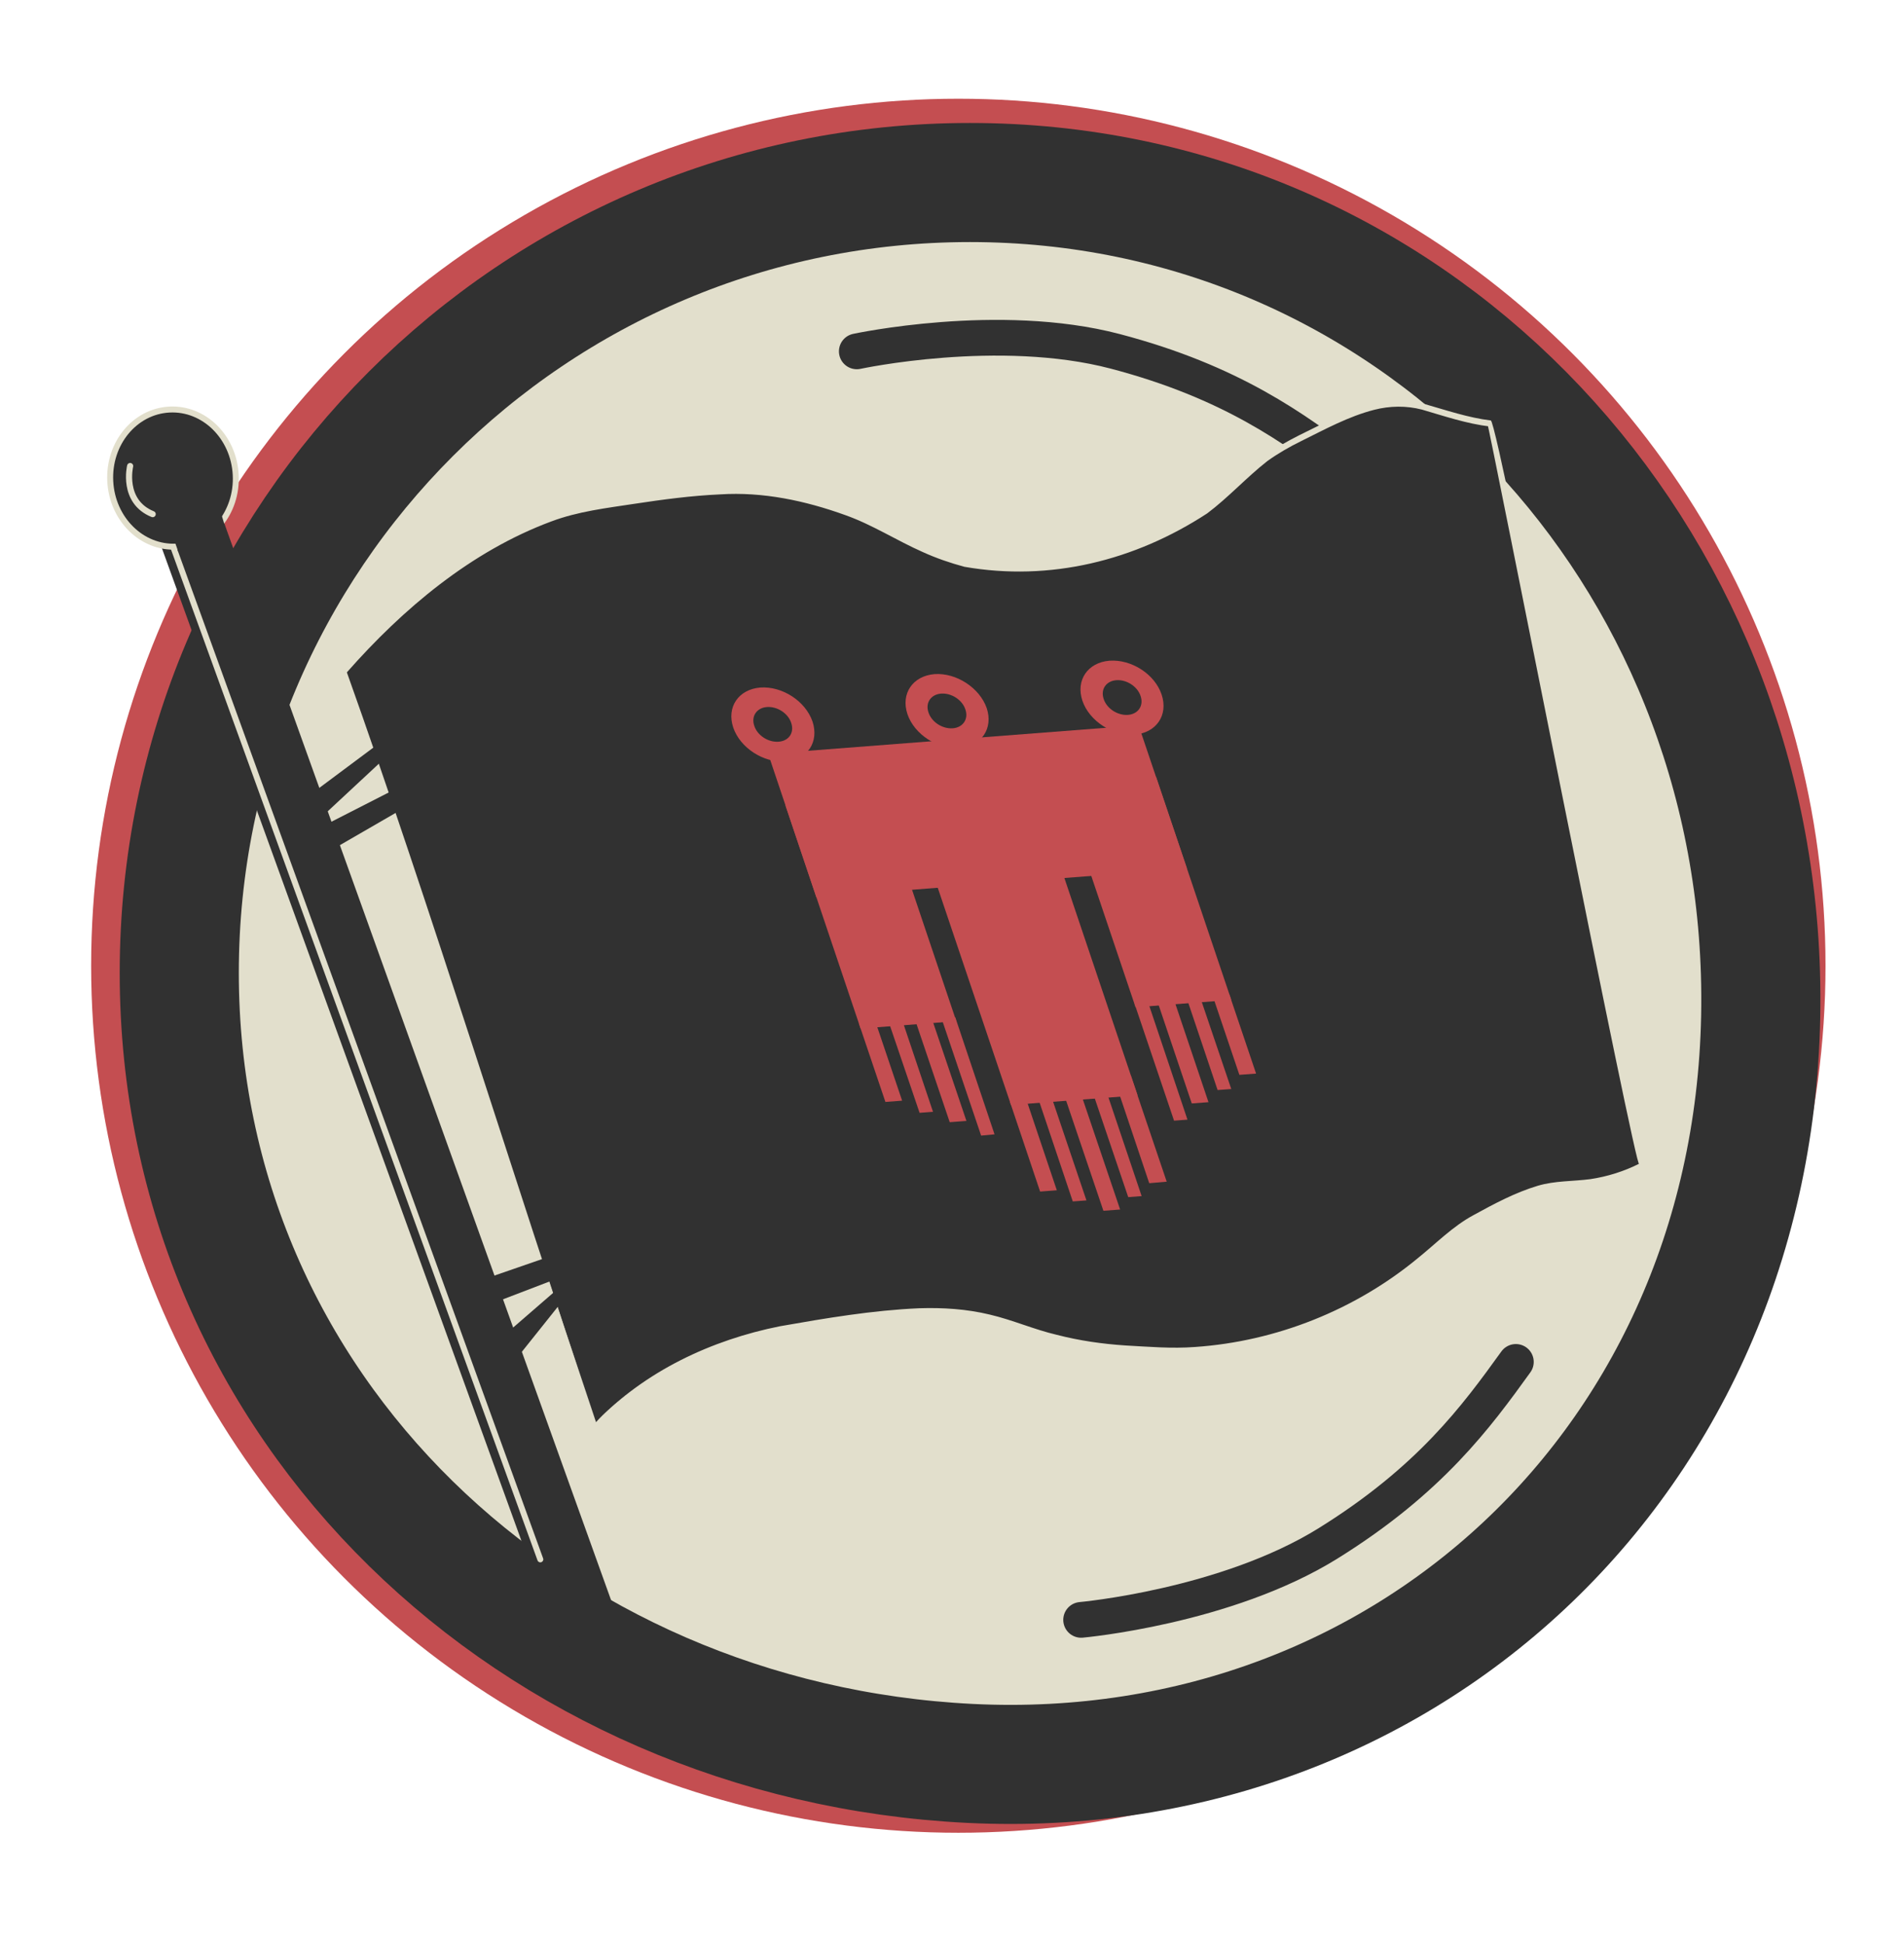 <svg xmlns="http://www.w3.org/2000/svg" xmlns:xlink="http://www.w3.org/1999/xlink" id="Ebene_1" x="0px" y="0px" viewBox="0 0 752 768" style="enable-background:new 0 0 752 768;" xml:space="preserve"><style type="text/css">	.st0{fill:#C44E51;}	.st1{fill:#E2DFCC;stroke:#313131;stroke-width:47.045;stroke-miterlimit:10;}	.st2{fill:none;stroke:#313131;stroke-width:14.114;stroke-linecap:round;stroke-linejoin:round;stroke-miterlimit:10;}	.st3{fill:#313131;}	.st4{fill:#313131;stroke:#E2DFCC;stroke-width:2.352;stroke-linecap:round;stroke-linejoin:round;stroke-miterlimit:10;}	.st5{fill:#E2DFCC;}	.st6{fill:none;stroke:#E2DFCC;stroke-width:2.352;stroke-linecap:round;stroke-linejoin:round;stroke-miterlimit:10;}	.st7{fill:none;stroke:#E2DFCC;stroke-width:2.426;stroke-linecap:round;stroke-linejoin:round;stroke-miterlimit:10;}</style><g>	<circle class="st0" cx="378.5" cy="381.5" r="342.5"></circle></g><g>	<path class="st1" d="M695.3,384.3c5.6,185.2-135.9,321.1-312.3,312.3C210.8,688,70.8,556.8,70.8,384.3S210.6,72.1,383.1,72.1  S690.1,211.9,695.3,384.3z"></path>	<path class="st2" d="M338.4,138.8c0,0,56.1-12.1,102.1,0c46,12.1,70.9,30.6,92.1,46.6"></path>	<path class="st2" d="M427,639.9c0,0,57.1-5.1,97.5-30.2s58.7-50.2,74.2-71.7"></path>	<g>		<polygon class="st3" points="221.2,650.8 62.4,212.3 86.6,201.2 247.7,649.8   "></polygon>		<g>							<ellipse transform="matrix(0.999 -5.157971e-02 5.157971e-02 0.999 -9.647 3.773)" class="st4" cx="68.3" cy="188.8" rx="24.8" ry="27.1"></ellipse>			<g>				<path class="st3" d="M235.4,561.8c0,0,25.6-29.5,76.1-37.9s68.4-8.1,91.3,0.1c22.8,8.3,38.3,8.4,54.1,9.3     c0.4,0,46.6,4.1,91.5-26.1c23-16.1,21.2-19.7,39.2-28.9c18-9.3,22.3-10.1,36.1-10.9c13.6-0.8,24.4-6.7,24.4-6.7l-59.4-293.4     c0,0-6.8-0.4-24.5-6c-17.7-5.6-32,2.5-50.9,11.9c-18.9,9.3-19.2,14.7-37.3,28.7c-47.2,30.4-86.1,21.9-95.1,20.9     c-24.5-6.7-31.4-16.4-55.6-23.3c-24.9-7.1-37-7.9-90.1,0.7s-99.2,64.7-99.2,64.7L235.4,561.8z"></path>				<path class="st5" d="M235.4,561.8c19.2-20.1,45.6-32.5,72.7-37.9c18.2-3.2,36.5-6.3,55-7.1c9.3-0.3,18.7,0.3,27.8,2.5     c9,2.1,17.5,5.9,26.5,8c8.9,2.3,18,3.6,27.1,4.2c9.1,0.5,18.3,1.3,27.5,0.6c32-2.2,63.2-14.6,88-35.1c7.2-5.8,13.8-12.6,22-17     c8.2-4.5,16.4-8.9,25.4-11.6c6.8-2,13.8-1.7,20.7-2.6c6.7-1,13.4-3.1,19.3-6.1c-0.6,6.8-59.7-293.7-59.9-292.1     c0,0,1.1,0.9,1.1,0.9c-9.3-1.1-18.1-4.1-27-6.7c-6.2-1.6-12.7-1.5-18.9,0.1c-10.1,2.6-19.4,7.7-28.7,12.3     c-4.7,2.3-9.2,4.9-13.4,7.9c-8.2,6.4-15.4,14.4-23.8,20.7c-28.6,18.7-62.1,27-95.9,21.1c-5.6-1.5-11.1-3.4-16.4-5.8     c-10.4-4.6-19.9-10.8-30.6-14.6c-15.8-5.7-32.6-9.3-49.5-8.2c-11.2,0.5-22.5,2-33.7,3.7c-11.1,1.7-22.4,3-33,7     c-31.7,11.8-58.6,34.5-80.7,59.6C169.7,357.3,203,465.8,235.4,561.8L235.4,561.8z M235.4,561.8     c-32.8-97.2-67.9-198.9-100.3-296.7c-0.1-0.4,0-0.8,0.2-1.1c7.4-8.7,15.5-16.7,24-24.3c21.3-18.6,46-35.2,74.3-40.5     c22.4-3.4,45.1-7.9,67.9-5.9c11.4,1.2,22.5,4.2,33.3,8c10.7,3.9,20.4,10.1,30.7,14.7c4.8,2.2,11.2,4.4,15.7,5.6     c33.5,5.8,66.2-2.5,94.2-20.7c8.5-6.3,15.5-14.1,23.9-20.7c4.3-3.2,9-5.8,13.7-8.2c9.5-4.6,18.8-9.8,29.2-12.4     c6.5-1.6,13.5-1.8,20.1-0.1c8.8,2.5,17.5,5.5,26.5,6.6c2.8-0.4,59.2,293.5,60.4,294.3c0.1,0.5-0.1,1-0.6,1.3     c-8.4,4.3-17.7,6.6-27.1,7c-4.6,0.3-9.1,0.7-13.4,1.9c-4.3,1.2-8.5,3.1-12.7,5c-8.3,4-16.5,8.1-23.4,14.2c-3.5,3-6.9,6.1-10.6,9     c-25.1,20.8-56.7,33.4-89.3,35.6c-9.3,0.8-18.6,0-27.8-0.6c-9.3-0.6-18.5-1.9-27.6-4.2c-9-2.1-17.5-6-26.4-8.2     c-8.9-2.2-18.1-2.9-27.2-2.7c-18.4,0.5-36.7,3.4-54.9,6.4C281.4,530.1,254.9,542.1,235.4,561.8L235.4,561.8z"></path>			</g>			<polygon class="st3" points="124.3,312.6 149.5,293.8 150.7,300.7 126.1,323.6    "></polygon>			<polygon class="st3" points="122.9,328.7 155,312.3 157,320.7 125.7,338.8    "></polygon>			<polygon class="st3" points="191.2,505.3 215.2,497 220,505.1 193.1,515.4    "></polygon>			<polygon class="st3" points="200.5,526.3 221.5,508.1 221.2,515.1 203.4,537.4    "></polygon>			<line class="st6" x1="68.4" y1="216" x2="213.4" y2="616"></line>			<polygon class="st3" points="67.6,210 70.4,217.9 78.2,217.9 89.2,209 85.4,196.5    "></polygon>			<path class="st7" d="M51.4,184.1c0,0-3.4,14,8.9,19"></path>			<g>				<g>					<polygon class="st0" points="469,442.3 463.7,442.7 448.1,396.5 453.5,396.1      "></polygon>					<polygon class="st0" points="486.3,430.2 480.9,430.6 468.9,394.9 474.2,394.5      "></polygon>					<polygon class="st0" points="477.3,435.4 470.7,435.9 457,395.2 463.6,394.7      "></polygon>					<polygon class="st0" points="496.1,424.1 489.5,424.6 479,393.5 485.6,393      "></polygon>				</g>				<g>					<polygon class="st0" points="387.5,448.6 392.8,448.1 377.3,401.9 371.9,402.4      "></polygon>					<polygon class="st0" points="363.2,439.6 368.5,439.2 356.5,403.5 351.1,404      "></polygon>					<polygon class="st0" points="375.1,443.3 381.7,442.8 367.9,402 361.3,402.5      "></polygon>					<polygon class="st0" points="349.7,435.3 356.3,434.8 345.8,403.7 339.2,404.2      "></polygon>				</g>				<g>					<polygon class="st0" points="468.8,343.1 322.4,354.4 303.4,297.8 449.7,286.5      "></polygon>					<g>						<g>							<polygon class="st0" points="377.7,403.4 339.9,406.3 310.2,318.1 348,315.2        "></polygon>							<polygon class="st0" points="486.3,395 448.5,397.9 418.8,309.8 456.6,306.9        "></polygon>							<polygon class="st0" points="449.3,432.7 399.3,436.5 369.6,348.4 419.6,344.5        "></polygon>							<g>								<polygon class="st0" points="417.4,470.2 410.8,470.7 398.9,435.3 405.5,434.8         "></polygon>								<polygon class="st0" points="429.1,474.2 423.7,474.6 409.1,431.1 414.4,430.7         "></polygon>								<polygon class="st0" points="450.9,472.5 445.6,472.9 430.9,429.5 436.3,429.1         "></polygon>								<polygon class="st0" points="460.8,466.8 453.9,467.4 439.8,425.4 446.6,424.8         "></polygon>								<polygon class="st0" points="442.4,477.8 435.8,478.3 420.3,432.5 426.9,432         "></polygon>							</g>						</g>						<g>							<path class="st0" d="M300.3,271.6c-8.6,0.7-13.4,7.7-10.7,15.8c2.7,8,11.9,14,20.6,13.4s13.4-7.7,10.7-15.8        C318.1,276.9,308.9,271,300.3,271.6z M307.5,293c-4.1,0.3-8.4-2.5-9.6-6.3c-1.3-3.8,1-7.1,5-7.4c4.1-0.3,8.4,2.5,9.6,6.3        C313.8,289.4,311.6,292.7,307.5,293z"></path>							<path class="st0" d="M369.1,266.3c-8.6,0.7-13.4,7.7-10.7,15.8c2.7,8,11.9,14,20.6,13.4c8.6-0.7,13.4-7.7,10.7-15.8        C386.9,271.7,377.7,265.7,369.1,266.3z M376.3,287.7c-4.1,0.3-8.4-2.5-9.6-6.3c-1.3-3.8,1-7.1,5-7.4c4.1-0.3,8.4,2.5,9.6,6.3        C382.6,284.1,380.3,287.4,376.3,287.7z"></path>							<path class="st0" d="M438.2,261c-8.6,0.7-13.4,7.7-10.7,15.8c2.7,8,11.9,14,20.6,13.4c8.6-0.7,13.4-7.7,10.7-15.8        C456.1,266.3,446.9,260.4,438.2,261z M445.5,282.4c-4.1,0.3-8.4-2.5-9.6-6.3c-1.3-3.8,1-7.1,5-7.4c4.1-0.3,8.4,2.5,9.6,6.3        C451.8,278.8,449.5,282.1,445.5,282.4z"></path>						</g>					</g>				</g>			</g>		</g>	</g></g></svg>